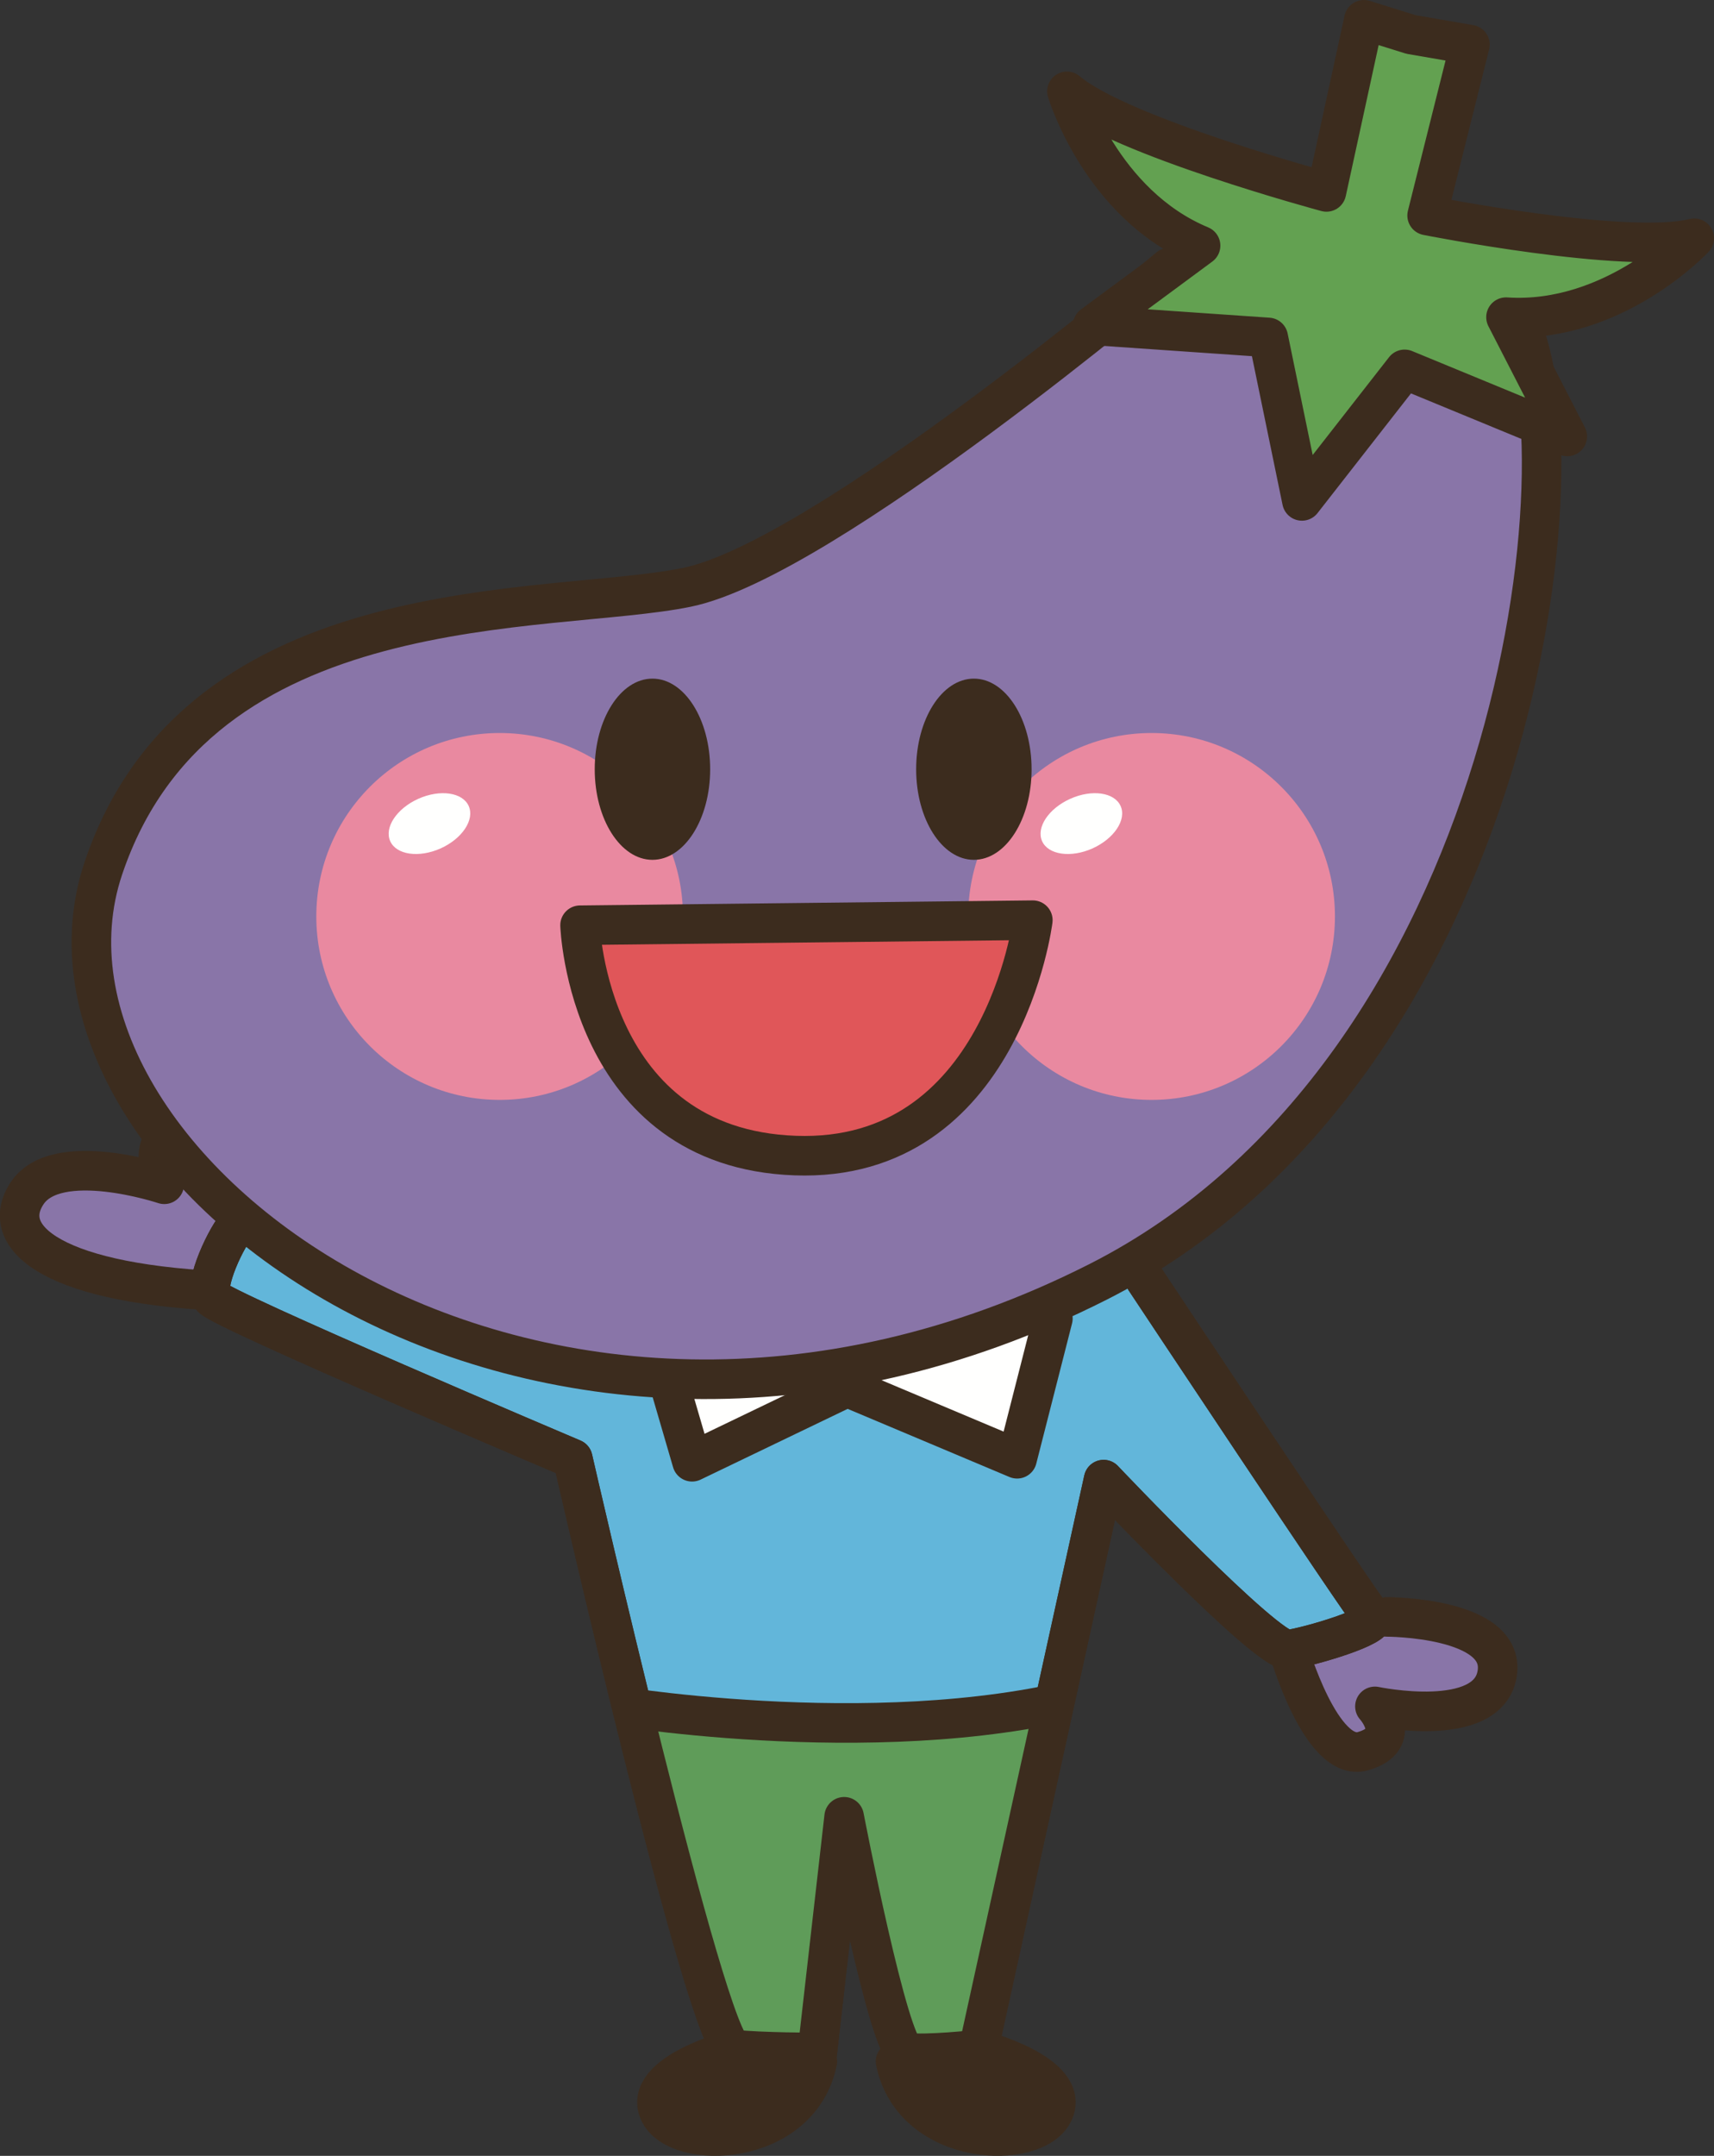 <?xml version="1.0" encoding="UTF-8"?>
<!DOCTYPE svg PUBLIC "-//W3C//DTD SVG 1.1//EN" "http://www.w3.org/Graphics/SVG/1.1/DTD/svg11.dtd">
<svg version="1.1" xmlns="http://www.w3.org/2000/svg" xmlns:xlink="http://www.w3.org/1999/xlink" x="0" y="0" width="433.263" height="544.659" viewBox="0, 0, 433.263, 544.659">
  <rect x="0" y="0" width="433.263" height="544.659" fill="#333333" stroke="none"/>
  <defs>
    <clipPath id="Clip_1">
      <path d="M142.532,322.563 C142.532,322.563 63.381,305.981 60.374,308.999 C57.356,312.017 51.321,324.834 53.586,327.842 C55.842,330.859 144.788,368.545 144.788,368.545 C144.788,368.545 178.713,517.046 185.501,517.793 C192.278,518.545 206.594,518.545 206.594,518.545 L213.381,458.999 C213.381,458.999 224.69,517.788 229.203,518.545 C233.733,519.297 247.308,517.793 247.308,517.793 L278.967,373.818 C278.967,373.818 320.422,417.539 325.706,416.787 C330.979,416.04 349.065,410.757 346.799,408.496 C344.534,406.235 289.514,323.325 289.514,323.325 z"/>
    </clipPath>
  </defs>
  <g id="Layer_1">
    <path d="M185.501,517.793 C185.501,517.793 162.131,523.823 166.643,533.623 C171.174,543.428 202.073,542.671 206.604,520.81" fill="#3C2C1E" id="path838"/>
    <path d="M185.501,517.793 C185.501,517.793 162.131,523.823 166.643,533.623 C171.174,543.428 202.073,542.671 206.604,520.81" fill-opacity="0" stroke="#3C2C1E" stroke-width="10" stroke-linecap="round" stroke-linejoin="round" id="path840"/>
    <path d="M247.463,517.793 C247.463,517.793 270.842,523.823 266.321,533.623 C261.799,543.428 230.892,542.671 226.371,520.81" fill="#3C2C1E" id="path842"/>
    <path d="M247.463,517.793 C247.463,517.793 270.842,523.823 266.321,533.623 C261.799,543.428 230.892,542.671 226.371,520.81" fill-opacity="0" stroke="#3C2C1E" stroke-width="10" stroke-linecap="round" stroke-linejoin="round" id="path844"/>
    <path d="M66.39,305.981 C66.39,305.981 50.569,284.126 43.782,286.387 C37.004,288.647 41.526,299.199 41.526,299.199 C41.526,299.199 14.387,290.156 6.858,301.46 C-0.681,312.768 13.635,324.824 59.612,326.333" fill="#8975A8" id="path846"/>
    <path d="M66.39,305.981 C66.39,305.981 50.569,284.126 43.782,286.387 C37.004,288.647 41.526,299.199 41.526,299.199 C41.526,299.199 14.387,290.156 6.858,301.46 C-0.681,312.768 13.635,324.824 59.612,326.333" fill-opacity="0" stroke="#3C2C1E" stroke-width="10" stroke-linecap="round" stroke-linejoin="round" id="path848"/>
    <path d="M350.569,408.496 C350.569,408.496 380.726,408.501 378.459,422.822 C376.205,437.139 347.551,431.108 347.551,431.108 C347.551,431.108 355.09,439.399 344.534,442.417 C333.987,445.434 325.706,416.787 325.706,416.787" fill="#8975A8" id="path850"/>
    <path d="M350.569,408.496 C350.569,408.496 380.726,408.501 378.459,422.822 C376.205,437.139 347.551,431.108 347.551,431.108 C347.551,431.108 355.09,439.399 344.534,442.417 C333.987,445.434 325.706,416.787 325.706,416.787" fill-opacity="0" stroke="#3C2C1E" stroke-width="10" stroke-linecap="round" stroke-linejoin="round" id="path852"/>
    <path d="M142.532,322.563 C142.532,322.563 63.381,305.981 60.374,308.999 C57.356,312.017 51.321,324.834 53.586,327.842 C55.842,330.859 144.788,368.545 144.788,368.545 C144.788,368.545 178.713,517.046 185.501,517.793 C192.278,518.545 206.594,518.545 206.594,518.545 L213.381,458.999 C213.381,458.999 224.69,517.788 229.203,518.545 C233.733,519.297 247.308,517.793 247.308,517.793 L278.967,373.818 C278.967,373.818 320.422,417.539 325.706,416.787 C330.979,416.04 349.065,410.757 346.799,408.496 C344.534,406.235 289.514,323.325 289.514,323.325" fill="#62B6DA" id="path854"/>
    <path d="M142.532,322.563 C142.532,322.563 63.381,305.981 60.374,308.999 C57.356,312.017 51.321,324.834 53.586,327.842 C55.842,330.859 144.788,368.545 144.788,368.545 C144.788,368.545 178.713,517.046 185.501,517.793 C192.278,518.545 206.594,518.545 206.594,518.545 L213.381,458.999 C213.381,458.999 224.69,517.788 229.203,518.545 C233.733,519.297 247.308,517.793 247.308,517.793 L278.967,373.818 C278.967,373.818 320.422,417.539 325.706,416.787 C330.979,416.04 349.065,410.757 346.799,408.496 C344.534,406.235 289.514,323.325 289.514,323.325" fill-opacity="0" stroke="#3C2C1E" stroke-width="10" stroke-linecap="round" stroke-linejoin="round" id="path856"/>
    <g clip-path="url(#Clip_1)" id="g862">
      <path d="M151.584,430.356 C151.584,430.356 220.168,442.417 273.694,428.848 L258.616,526.084 L165.901,526.084 L151.584,430.356" fill="#5F9C59" id="path858"/>
      <path d="M151.584,430.356 C151.584,430.356 220.168,442.417 273.694,428.848 L258.616,526.084 L165.901,526.084 z" fill-opacity="0" stroke="#3C2C1E" stroke-width="10" stroke-linecap="round" stroke-linejoin="round" id="path860"/>
    </g>
    <path d="M142.532,322.563 C142.532,322.563 63.381,305.981 60.374,308.999 C57.356,312.017 51.321,324.834 53.586,327.842 C55.842,330.859 144.788,368.545 144.788,368.545 C144.788,368.545 178.713,517.046 185.501,517.793 C192.278,518.545 206.594,518.545 206.594,518.545 L213.381,458.999 C213.381,458.999 224.69,517.788 229.203,518.545 C233.733,519.297 247.308,517.793 247.308,517.793 L278.967,373.818 C278.967,373.818 320.422,417.539 325.706,416.787 C330.979,416.04 349.065,410.757 346.799,408.496 C344.534,406.235 289.514,323.325 289.514,323.325" fill-opacity="0" stroke="#3C2C1E" stroke-width="10" stroke-linecap="round" stroke-linejoin="round" id="path864"/>
    <path d="M164.387,333.12 L174.944,369.302 L214.133,350.459 L257.102,368.545 L266.145,333.12" fill="#FFFFFE" id="path866"/>
    <path d="M164.387,333.12 L174.944,369.302 L214.133,350.459 L257.102,368.545 L266.145,333.12" fill-opacity="0" stroke="#3C2C1E" stroke-width="10" stroke-linecap="round" stroke-linejoin="round" id="path868"/>
    <path d="M295.51,67.607 C295.51,67.607 208.362,141.265 173.655,148.379 C138.938,155.513 50.276,147.651 26.135,219.346 C1.135,293.559 134.749,396.001 277.444,323.921 C384.075,270.054 402.122,111.631 383.03,79.204" fill="#8975A8" id="path870"/>
    <path d="M295.51,67.607 C295.51,67.607 208.362,141.265 173.655,148.379 C138.938,155.513 50.276,147.651 26.135,219.346 C1.135,293.559 134.749,396.001 277.444,323.921 C384.075,270.054 402.122,111.631 383.03,79.204" fill-opacity="0" stroke="#3C2C1E" stroke-width="10" stroke-linecap="round" stroke-linejoin="round" id="path872"/>
    <path d="M329.104,126.553 L355.061,93.32 L396.174,110.268 L380.686,80.132 C407.913,81.929 428.264,60.195 428.264,60.195 C411.272,64.448 360.746,54.438 360.746,54.438 L371.565,11.279 L356.692,8.716 L344.768,5 L335.295,48.486 C335.295,48.486 283.049,34.434 269.7,23.076 C269.7,23.076 278.303,51.587 303.479,62.06 L276.213,82.192 L320.588,85.254 L329.104,126.553" fill="#63A151" id="path874"/>
    <path d="M329.104,126.553 L355.061,93.32 L396.174,110.268 L380.686,80.132 C407.913,81.929 428.264,60.195 428.264,60.195 C411.272,64.448 360.746,54.438 360.746,54.438 L371.565,11.279 L356.692,8.716 L344.768,5 L335.295,48.486 C335.295,48.486 283.049,34.434 269.7,23.076 C269.7,23.076 278.303,51.587 303.479,62.06 L276.213,82.192 L320.588,85.254 z" fill-opacity="0" stroke="#3C2C1E" stroke-width="10" stroke-linecap="round" stroke-linejoin="round" id="path876"/>
    <path d="M172.639,231.533 C172.639,257.129 151.897,277.881 126.311,277.881 C100.706,277.881 79.955,257.129 79.955,231.533 C79.955,205.937 100.706,185.19 126.311,185.19 C151.897,185.19 172.639,205.937 172.639,231.533" fill="#E989A0" id="path878"/>
    <path d="M118.479,203.633 C120.032,207.095 116.838,211.89 111.371,214.351 C105.881,216.797 100.188,215.976 98.635,212.515 C97.092,209.058 100.276,204.263 105.746,201.807 C111.233,199.355 116.936,200.176 118.479,203.633" fill="#FFFFFE" id="path880"/>
    <path d="M337.444,231.533 C337.444,257.129 316.683,277.881 291.086,277.881 C265.491,277.881 244.739,257.129 244.739,231.533 C244.739,205.937 265.491,185.19 291.086,185.19 C316.683,185.19 337.444,205.937 337.444,231.533" fill="#E989A0" id="path882"/>
    <path d="M283.264,203.633 C284.828,207.095 281.624,211.89 276.155,214.351 C270.676,216.797 264.974,215.976 263.42,212.515 C261.877,209.058 265.061,204.263 270.549,201.807 C276.018,199.355 281.721,200.176 283.264,203.633" fill="#FFFFFE" id="path884"/>
    <path d="M179.514,194.351 C179.514,206.982 172.981,217.231 164.924,217.231 C156.858,217.231 150.334,206.982 150.334,194.351 C150.334,181.699 156.858,171.45 164.924,171.45 C172.981,171.45 179.514,181.699 179.514,194.351" fill="#3C2C1E" id="path886"/>
    <path d="M260.764,194.351 C260.764,206.982 254.241,217.231 246.174,217.231 C238.108,217.231 231.584,206.982 231.584,194.351 C231.584,181.699 238.108,171.45 246.174,171.45 C254.241,171.45 260.764,181.699 260.764,194.351" fill="#3C2C1E" id="path888"/>
    <path d="M146.624,233.755 L261.078,232.48 C261.078,232.48 253.42,293.867 200.979,291.948 C148.538,290.029 146.624,233.755 146.624,233.755" fill="#E05659" id="path890"/>
    <path d="M146.624,233.755 L261.078,232.48 C261.078,232.48 253.42,293.867 200.979,291.948 C148.538,290.029 146.624,233.755 146.624,233.755 z" fill-opacity="0" stroke="#3C2C1E" stroke-width="10" stroke-linecap="round" stroke-linejoin="round" id="path892"/>
  </g>
</svg>
